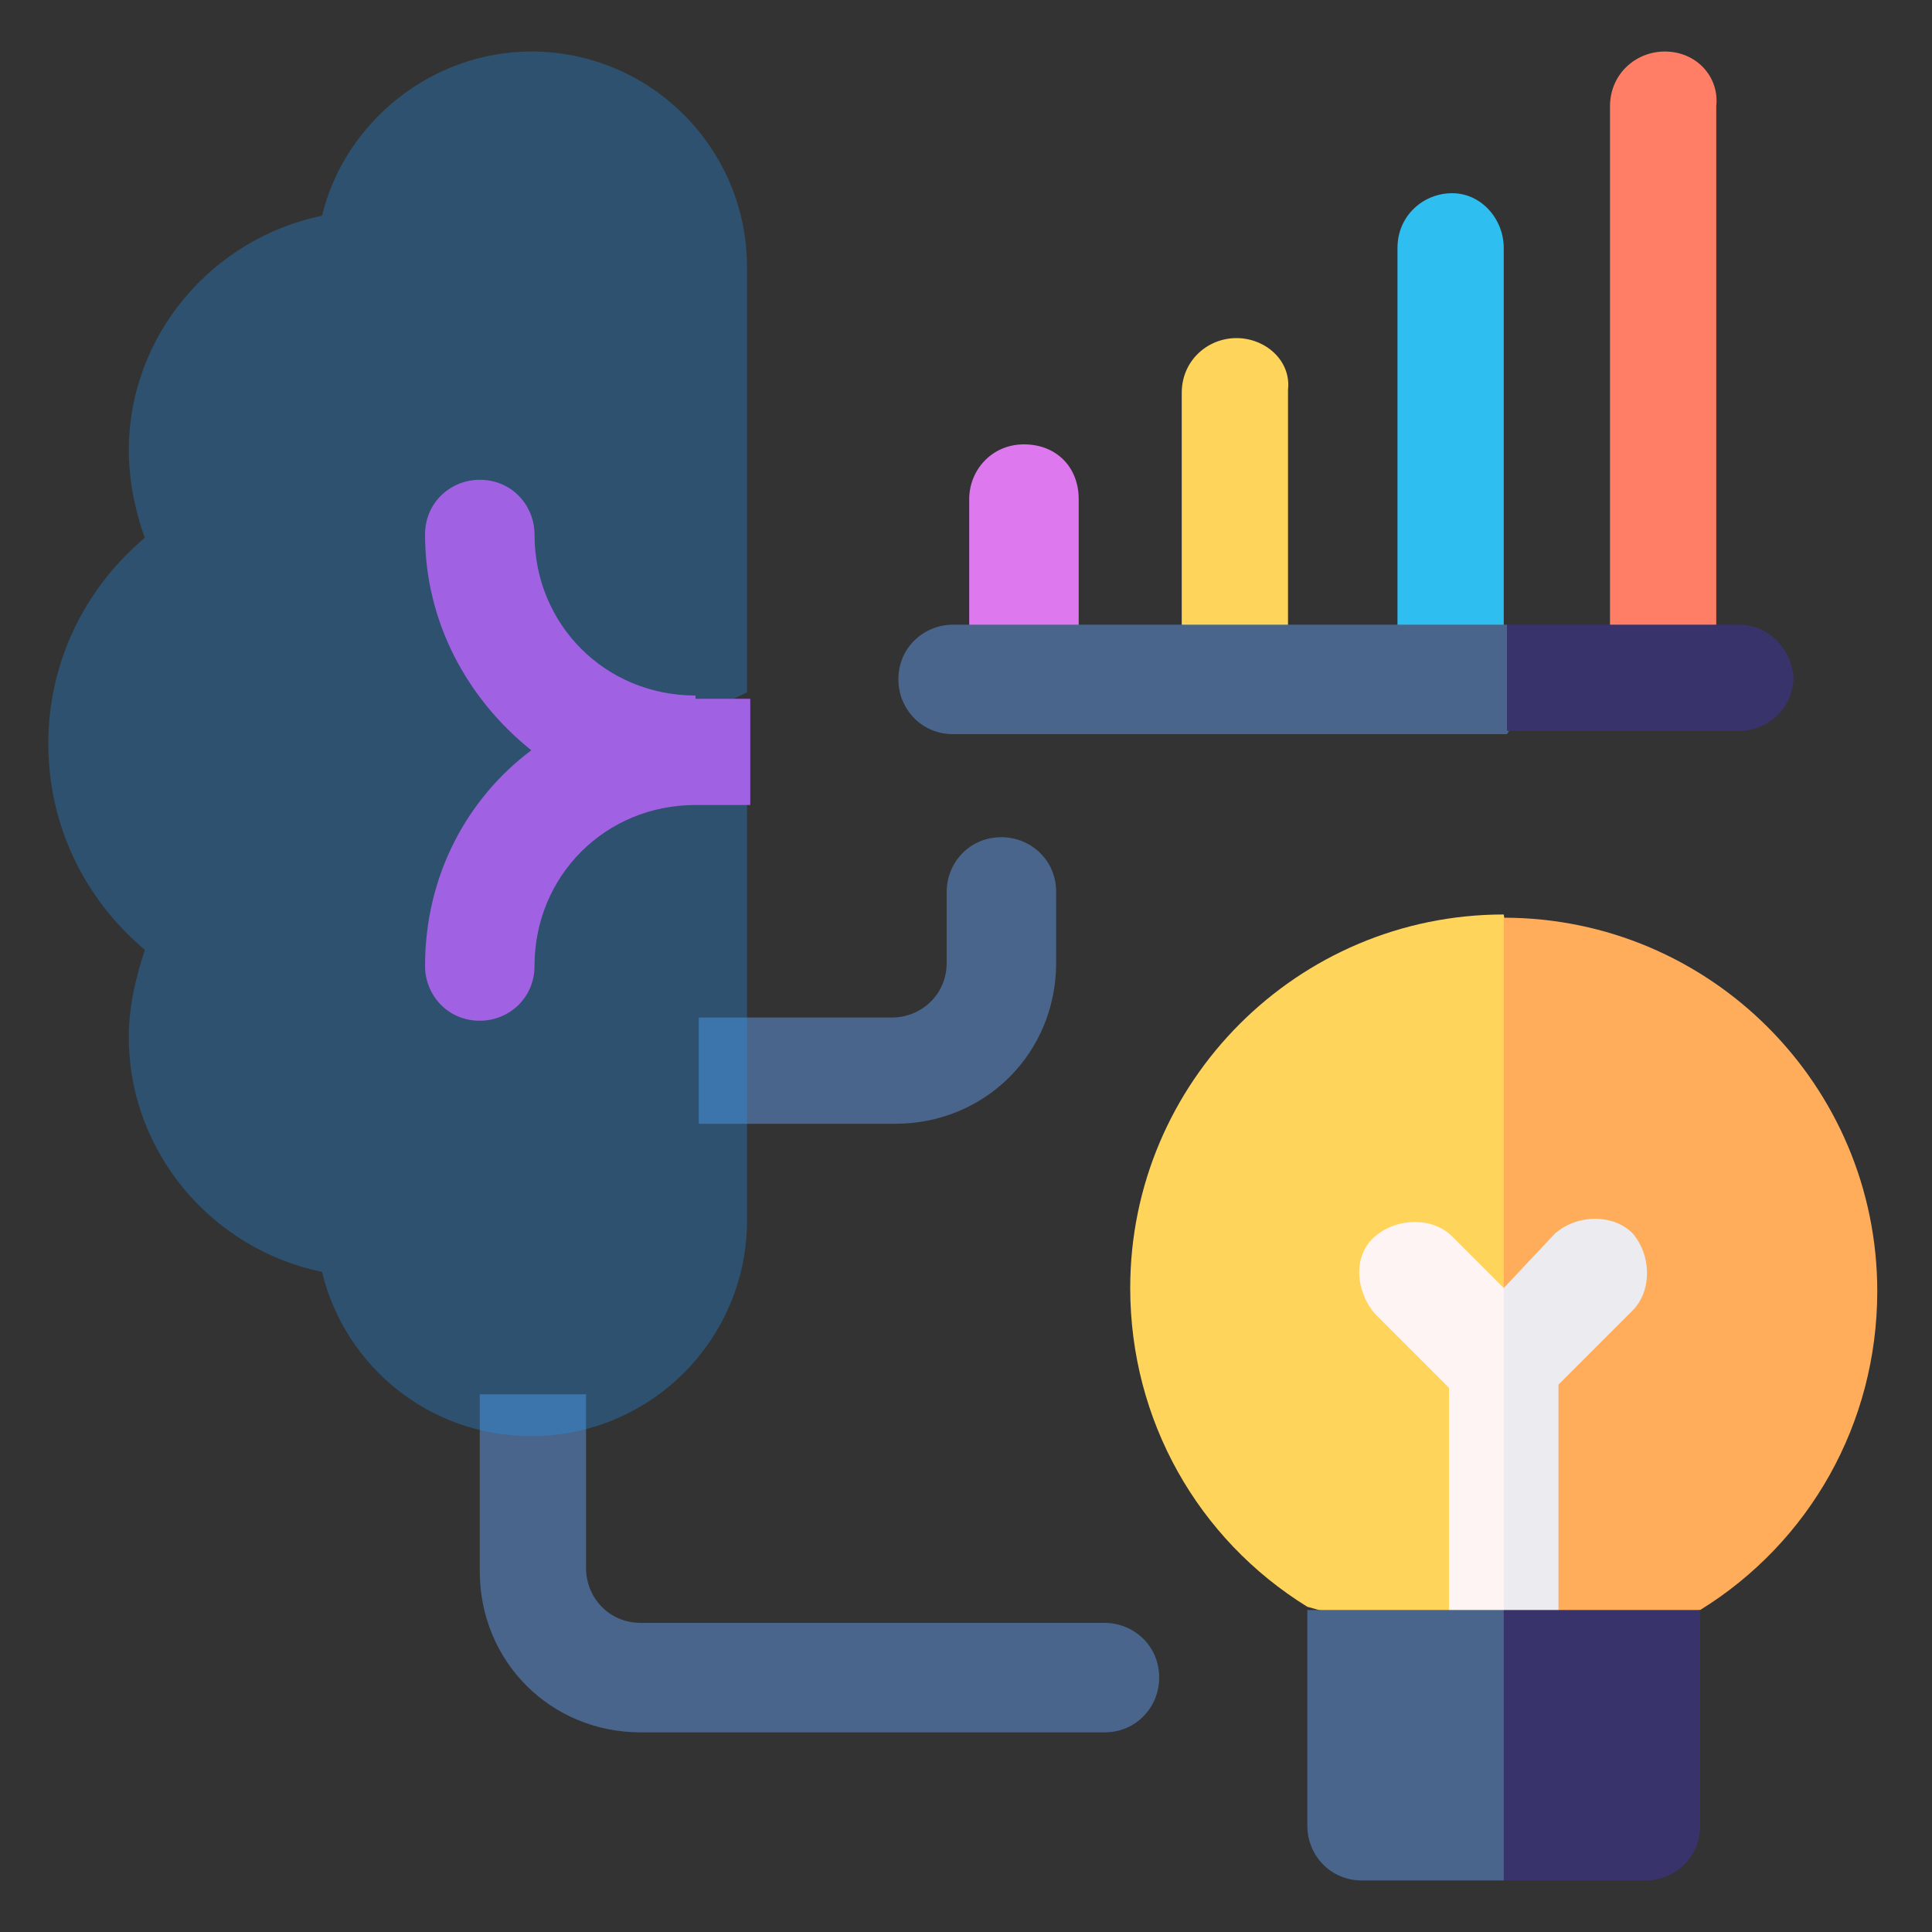 <?xml version="1.0" encoding="UTF-8"?>
<!-- Generator: Adobe Illustrator 27.8.0, SVG Export Plug-In . SVG Version: 6.00 Build 0)  -->
<svg xmlns="http://www.w3.org/2000/svg" xmlns:xlink="http://www.w3.org/1999/xlink" version="1.1" id="Layer_1" x="0px" y="0px" width="60px" height="60px" viewBox="0 0 60 60" style="enable-background:new 0 0 60 60;" xml:space="preserve">
<rect x="0" y="0" width="60" height="60" fill="#333333" stroke="none"/>
<style type="text/css">
	.st0{fill:#E5E5E5;}
	.st1{fill:#3B5892;}
	.st2{fill:#5E87CA;}
	.st3{fill:#213D68;}
	.st4{fill:#C0DAFC;}
	.st5{fill:#D2E8FF;}
	.st6{fill:#4C6CB5;}
	.st7{fill:#78A0D4;}
	.st8{fill:#B52F28;}
	.st9{fill:#F0AE42;}
	.st10{fill:#F9D266;}
	.st11{fill:#D23F34;}
	.st12{fill:#4D628C;}
	.st13{fill:#283D66;}
	.st14{fill:#80BFFF;}
	.st15{fill:#8095FF;}
	.st16{fill:#455A64;}
	.st17{fill:#D9DEFB;}
	.st18{fill:#F45558;}
	.st19{fill:#2196F3;}
	.st20{fill:#C5CCED;}
	.st21{fill:#FFD54F;}
	.st22{fill:#5BB774;}
	.st23{fill:#93CE78;}
	.st24{fill:#9CDA82;}
	.st25{fill:#EEFBFF;}
	.st26{fill:#FFFFFF;}
	.st27{fill:#F9D171;}
	.st28{fill:#49658C;}
	.st29{fill:#FFD45B;}
	.st30{fill:#FFAD5A;}
	.st31{fill:#FF7E65;}
	.st32{fill:#DD78EF;}
	.st33{fill:#2EBEEF;}
	.st34{fill:#FFF4F4;}
	.st35{fill:#EBEBF0;}
	.st36{fill:#38336B;}
	.st37{opacity:0.31;fill:#2196F3;}
	.st38{fill:#A061E2;}
	.st39{fill:#E6F7FE;}
	.st40{fill:#D3EFFD;}
	.st41{fill:#9BB9C3;}
	.st42{fill:#B3E59F;}
	.st43{fill:#95D6A4;}
	.st44{fill:#B4D2D7;}
	.st45{fill:#87A0AF;}
	.st46{fill:#2F535A;}
</style>
<g>
	<g>
		<path class="st28" d="M21.6,31.6h6.1c0.9,0,1.7-0.7,1.7-1.7v-2.2c0-0.9,0.7-1.7,1.7-1.7c0.9,0,1.7,0.7,1.7,1.7v2.2    c0,2.8-2.2,5-5,5h-6.1V31.6z"></path>
		<path class="st28" d="M18.2,43.2v5.5c0,0.9,0.7,1.7,1.7,1.7h14.4c0.9,0,1.7,0.7,1.7,1.7c0,0.9-0.7,1.7-1.7,1.7H19.9    c-2.8,0-5-2.2-5-5v-5.5H18.2z"></path>
		<path class="st29" d="M46.7,28.4c-6.4,0-11.6,5.2-11.6,11.6c0,4.1,2.1,7.8,5.5,9.9l6.1,1.7l1.8-11.6L46.7,28.4z"></path>
		<path class="st30" d="M46.7,51.7l6.1-1.7c3.4-2.1,5.5-5.8,5.5-9.9c0-6.4-5.2-11.6-11.6-11.6V51.7z"></path>
		<path class="st31" d="M51.7,1.6c-0.9,0-1.7,0.7-1.7,1.7V21h3.3V3.3C53.4,2.4,52.7,1.6,51.7,1.6z"></path>
		<path class="st32" d="M30.1,21v-5.5c0-0.9,0.7-1.7,1.7-1.7s1.7,0.7,1.7,1.7V21H30.1z"></path>
		<path class="st29" d="M38.4,10.5c-0.9,0-1.7,0.7-1.7,1.7V21h3.3v-8.9C40.1,11.2,39.3,10.5,38.4,10.5z"></path>
		<path class="st33" d="M45.1,6c-0.9,0-1.7,0.7-1.7,1.7V21h3.3V7.7C46.7,6.8,46,6,45.1,6z"></path>
		<path class="st34" d="M46.7,40l-1.6-1.6c-0.6-0.6-1.7-0.6-2.4,0s-0.6,1.7,0,2.4l2.3,2.3v8.6h1.7l0.9-5.8L46.7,40z"></path>
		<path class="st35" d="M46.7,51.6h1.7V43l2.3-2.3c0.6-0.6,0.6-1.7,0-2.4c-0.6-0.6-1.7-0.6-2.4,0L46.7,40L46.7,51.6z"></path>
		<path class="st28" d="M46.7,50h-6.1v6.7c0,0.9,0.7,1.7,1.7,1.7h4.4l1.8-4.2L46.7,50z"></path>
		<path class="st36" d="M46.7,58.4h4.4c0.9,0,1.7-0.7,1.7-1.7V50h-6.1V58.4z"></path>
		<path class="st37" d="M23.2,8.3c0-3.7-3-6.7-6.7-6.7c-3.1,0-5.8,2.2-6.5,5.1c-3.4,0.7-6,3.7-6,7.3c0,0.9,0.2,1.9,0.5,2.7    c-1.9,1.6-3,3.9-3,6.4s1.1,4.8,3,6.4c-0.3,0.9-0.5,1.8-0.5,2.7c0,3.6,2.6,6.6,6,7.3c0.7,2.9,3.3,5.1,6.5,5.1c3.7,0,6.7-3,6.7-6.7    V24.9L20,23.2h-0.3l3.5-1.7V8.3z"></path>
		<path class="st38" d="M21.6,21.6c-2.8,0-5-2.2-5-5c0-0.9-0.7-1.7-1.7-1.7c-0.9,0-1.7,0.7-1.7,1.7c0,2.7,1.3,5.1,3.3,6.7    c-2,1.5-3.3,3.9-3.3,6.7c0,0.9,0.7,1.7,1.7,1.7c0.9,0,1.7-0.7,1.7-1.7c0-2.8,2.2-5,5-5h1.7v-3.3H21.6z"></path>
	</g>
	<g>
		<path class="st28" d="M29.6,19.4c-0.9,0-1.7,0.7-1.7,1.7c0,0.9,0.7,1.7,1.7,1.7h17.2l1.1-1.6l-1.1-1.8H29.6z"></path>
		<path class="st36" d="M54,19.4h-7.2v3.3H54c0.9,0,1.7-0.7,1.7-1.7C55.6,20.1,54.9,19.4,54,19.4z"></path>
	</g>
</g>
</svg>
